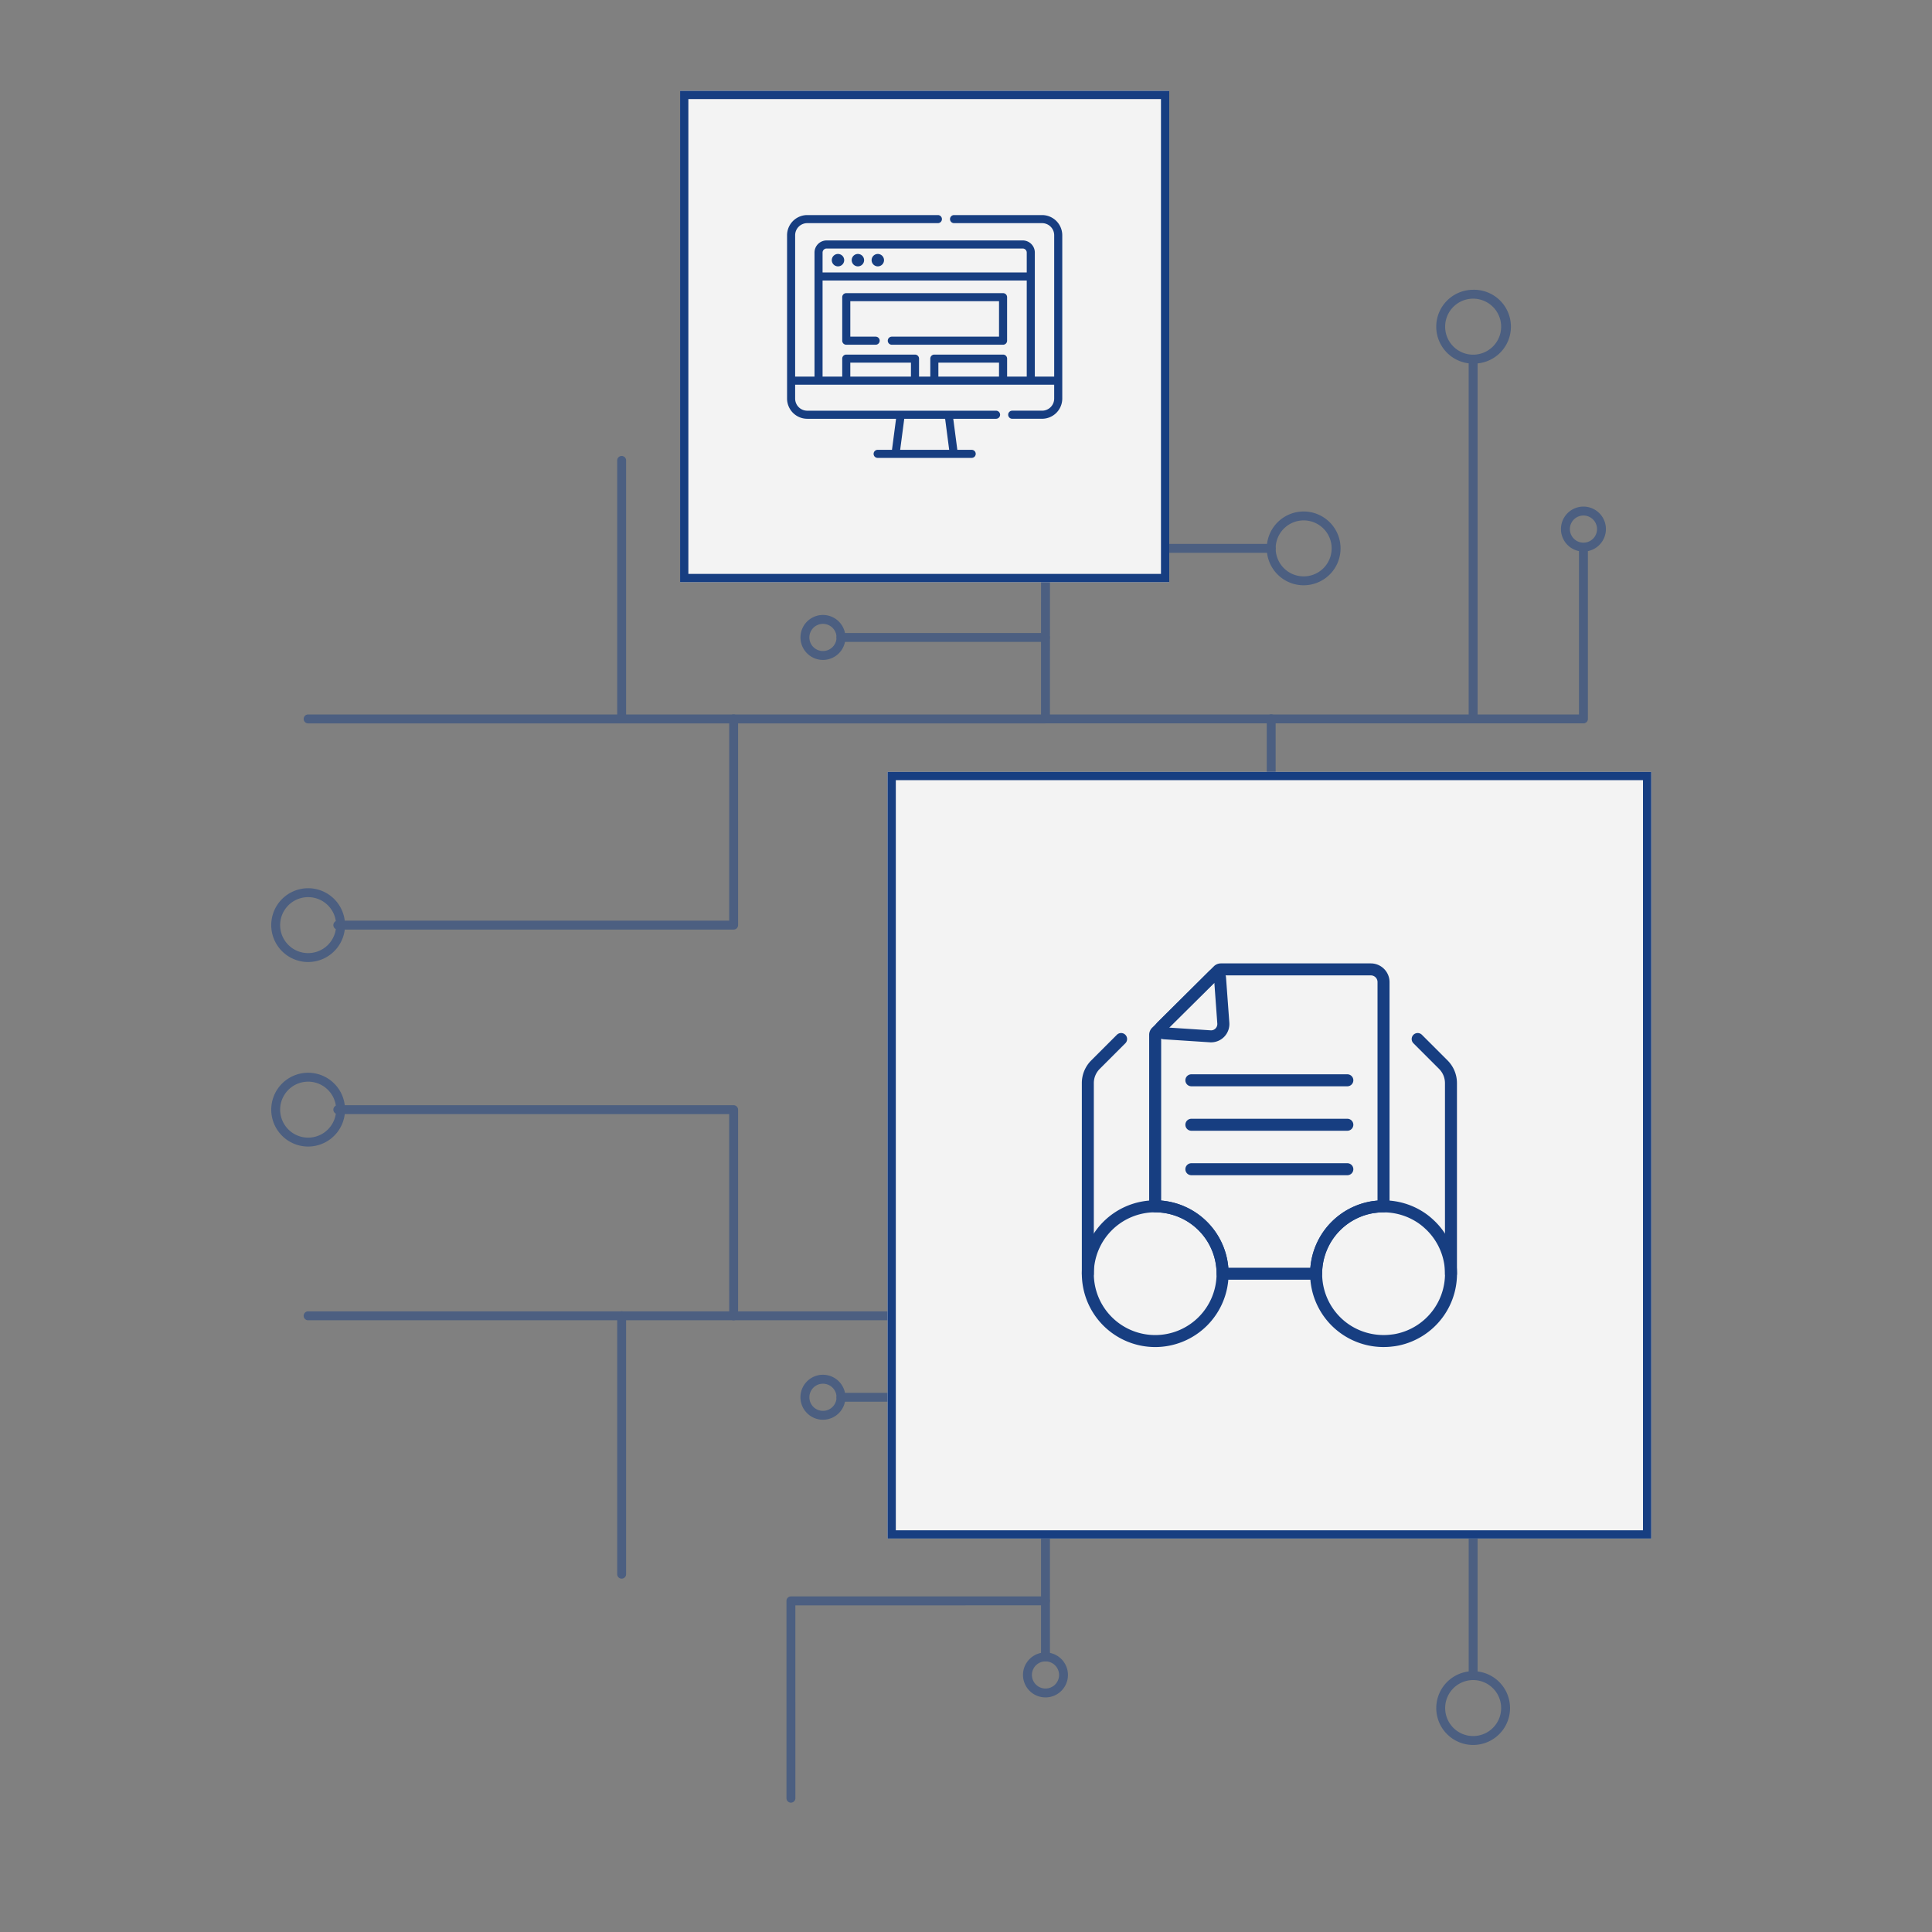 <svg xmlns="http://www.w3.org/2000/svg" width="234" height="234" viewBox="0 0 234 234">
  <rect x="0" y="0" width="234" height="234" fill="#808080" stroke="none"/>
  <g id="graf-02" transform="translate(-4875 -2638)">
    <g id="Group_102" data-name="Group 102" transform="translate(6.515)">
      <g id="Group_97" data-name="Group 97" transform="translate(4536.898 -361.057)" opacity="0.5">
        <path id="Path_39" data-name="Path 39" d="M.539,93.442a.539.539,0,0,1-.381-.92l62.769-62.77L34.1.921a.539.539,0,1,1,.762-.763L64.071,29.372a.539.539,0,0,1,0,.762L.92,93.285a.536.536,0,0,1-.381.158" transform="translate(434.217 3020.057) rotate(45)" fill="#173e81"/>
        <path id="Path_40" data-name="Path 40" d="M.539,20.408a.539.539,0,0,1-.381-.92L19.488.158a.539.539,0,0,1,.762.763L.92,20.25a.537.537,0,0,1-.381.158" transform="translate(471.882 3051.042) rotate(45)" fill="#173e81"/>
        <path id="Path_41" data-name="Path 41" d="M.539,61.758a.539.539,0,0,1-.381-.92L45.849,15.146,31.624.92a.539.539,0,1,1,.762-.762L46.993,14.765a.539.539,0,0,1,0,.762L.92,61.6a.536.536,0,0,1-.381.158" transform="translate(501.121 3042.461) rotate(45)" fill="#173e81"/>
        <path id="Path_42" data-name="Path 42" d="M.539,18.592a.539.539,0,0,1-.381-.92L17.671.158a.539.539,0,0,1,.762.762L.92,18.434a.537.537,0,0,1-.381.158" transform="translate(445.83 3063.118) rotate(45)" fill="#173e81"/>
        <path id="Path_43" data-name="Path 43" d="M31.352,31.891a.537.537,0,0,1-.382-.158L.158.921A.539.539,0,1,1,.921.158L31.733,30.97a.539.539,0,0,1-.381.92" transform="translate(510.011 3041.792) rotate(45)" fill="#173e81"/>
        <path id="Path_44" data-name="Path 44" d="M23.321,23.861a.537.537,0,0,1-.381-.158L.158.92A.539.539,0,1,1,.92.158L23.7,22.94a.539.539,0,0,1-.381.92" transform="translate(485.551 3085.368) rotate(45)" fill="#173e81"/>
        <path id="Path_45" data-name="Path 45" d="M.539,16.4a.539.539,0,0,1-.381-.92L15.474.158a.539.539,0,0,1,.762.762L.92,16.237a.536.536,0,0,1-.381.158" transform="translate(474.721 3091.803) rotate(45)" fill="#173e81"/>
        <path id="Path_47" data-name="Path 47" d="M22.667,23.206a.536.536,0,0,1-.381-.158L.158.92A.539.539,0,1,1,.92.158L23.048,22.286a.539.539,0,0,1-.381.92" transform="translate(406.88 3054.074) rotate(45)" fill="#173e81"/>
        <path id="Path_48" data-name="Path 48" d="M.539,52.638a.539.539,0,0,1-.381-.92L33.677,18.2,16.4.92a.539.539,0,1,1,.762-.763L34.821,17.817a.539.539,0,0,1,0,.762L.92,52.48a.537.537,0,0,1-.381.158" transform="translate(408.961 3073.883) rotate(45)" fill="#173e81"/>
        <path id="Path_49" data-name="Path 49" d="M17.435,22.88a.539.539,0,0,1-.381-.158L.158,5.826A.539.539,0,1,1,.92,5.063L17.435,21.578,38.855.158a.539.539,0,0,1,.762.762l-21.8,21.8a.539.539,0,0,1-.381.158" transform="translate(430.852 3023.474) rotate(45)" fill="#173e81"/>
        <path id="Path_50" data-name="Path 50" d="M4.468,8.936A4.468,4.468,0,1,1,7.629,7.629,4.456,4.456,0,0,1,4.468,8.936m0-7.858a3.39,3.39,0,1,0,2.4.992,3.38,3.38,0,0,0-2.4-.992" transform="translate(489.482 3059.155) rotate(45)" fill="#173e81"/>
        <path id="Path_51" data-name="Path 51" d="M4.468,8.936A4.468,4.468,0,1,1,7.629,7.629,4.455,4.455,0,0,1,4.468,8.936m0-7.858a3.39,3.39,0,1,0,2.4.992,3.381,3.381,0,0,0-2.4-.992" transform="translate(368.905 3104.785) rotate(45)" fill="#173e81"/>
        <path id="Path_52" data-name="Path 52" d="M4.469,8.941a4.47,4.47,0,0,1-3.188-7.6A4.47,4.47,0,1,1,7.659,7.6,4.44,4.44,0,0,1,4.511,8.941H4.469m0-7.862H4.439A3.392,3.392,0,0,0,2.094,6.891a3.37,3.37,0,0,0,2.376.971H4.5A3.392,3.392,0,0,0,6.847,2.05a3.369,3.369,0,0,0-2.376-.972" transform="translate(459.962 3097.074) rotate(45)" fill="#173e81"/>
        <path id="Path_53" data-name="Path 53" d="M4.469,8.94a4.47,4.47,0,0,1-3.189-7.6A4.442,4.442,0,0,1,4.429,0h.042A4.47,4.47,0,0,1,7.66,7.6,4.439,4.439,0,0,1,4.511,8.94H4.469m0-7.86a3.391,3.391,0,1,0,0,6.782H4.5A3.391,3.391,0,0,0,4.47,1.08" transform="translate(485.551 3115.958) rotate(45)" fill="#173e81"/>
        <path id="Path_54" data-name="Path 54" d="M4.469,8.94a4.47,4.47,0,0,1-3.188-7.6A4.47,4.47,0,1,1,7.66,7.6,4.441,4.441,0,0,1,4.511,8.94H4.469m0-7.862H4.439A3.391,3.391,0,0,0,2.094,6.89,3.392,3.392,0,0,0,7.862,4.439,3.392,3.392,0,0,0,4.471,1.078" transform="translate(510.011 3032.302) rotate(45)" fill="#173e81"/>
        <path id="Path_55" data-name="Path 55" d="M2.723,5.444A2.722,2.722,0,1,1,4.649.8h0A2.721,2.721,0,0,1,2.723,5.444m0-4.366a1.645,1.645,0,1,0,1.163.482h0a1.634,1.634,0,0,0-1.163-.482" transform="translate(431.262 3072.413) rotate(45)" fill="#173e81"/>
        <path id="Path_56" data-name="Path 56" d="M2.722,5.443A2.723,2.723,0,1,1,4.647.8h0A2.722,2.722,0,0,1,2.722,5.443m0-4.366a1.644,1.644,0,1,0,1.163.481,1.64,1.64,0,0,0-1.163-.481" transform="translate(458.214 3038.783) rotate(45)" fill="#173e81"/>
        <path id="Path_57" data-name="Path 57" d="M2.722,5.443a2.722,2.722,0,1,1,1.925-.8,2.715,2.715,0,0,1-1.925.8m0-4.365a1.644,1.644,0,1,0,1.163.481,1.64,1.64,0,0,0-1.163-.481" transform="translate(523.371 3059.29) rotate(45)" fill="#173e81"/>
        <path id="Path_77" data-name="Path 77" d="M.539,64.229a.539.539,0,0,1-.381-.921L63.309.158a.539.539,0,0,1,.762,0L93.284,29.371a.539.539,0,0,1-.762.762L63.69,1.3.92,64.071a.536.536,0,0,1-.381.158" transform="translate(413.56 3113.01) rotate(45)" fill="#173e81"/>
        <path id="Path_78" data-name="Path 78" d="M.539,20.408a.539.539,0,0,1-.381-.921L19.488.158a.539.539,0,0,1,.762.762L.92,20.251a.538.538,0,0,1-.381.158" transform="translate(471.883 3164.652) rotate(45)" fill="#173e81"/>
        <path id="Path_79" data-name="Path 79" d="M.539,47.145a.539.539,0,0,1-.381-.92L46.231.152a.555.555,0,0,1,.762,0L61.6,14.758a.539.539,0,0,1-.762.762L46.612,1.3.92,46.987a.537.537,0,0,1-.381.158" transform="translate(490.788 3125.09) rotate(45)" fill="#173e81"/>
        <path id="Path_80" data-name="Path 80" d="M.539,18.592a.539.539,0,0,1-.381-.92L17.672.158a.539.539,0,0,1,.762.762L.92,18.434a.536.536,0,0,1-.381.158" transform="translate(445.83 3155.146) rotate(45)" fill="#173e81"/>
        <path id="Path_81" data-name="Path 81" d="M31.351,31.89a.537.537,0,0,1-.381-.158L.158.92A.539.539,0,1,1,.92.158L31.732,30.97a.539.539,0,0,1-.381.92" transform="translate(510.011 3157.664) rotate(45)" fill="#173e81"/>
        <path id="Path_82" data-name="Path 82" d="M23.321,23.861a.537.537,0,0,1-.381-.158L.158.92A.539.539,0,1,1,.92.158L23.7,22.94a.539.539,0,0,1-.381.92" transform="translate(485.551 3125.445) rotate(45)" fill="#173e81"/>
        <path id="Path_83" data-name="Path 83" d="M.539,16.342a.539.539,0,0,1-.381-.92L15.421.158a.539.539,0,0,1,.762.763L.92,16.184a.536.536,0,0,1-.381.158" transform="translate(474.759 3129.605) rotate(45)" fill="#173e81"/>
        <path id="Path_85" data-name="Path 85" d="M22.667,23.206a.537.537,0,0,1-.381-.158L.158.92A.539.539,0,1,1,.92.158L23.049,22.286a.539.539,0,0,1-.381.92" transform="translate(406.88 3157.664) rotate(45)" fill="#173e81"/>
        <path id="Path_86" data-name="Path 86" d="M.539,34.973a.539.539,0,0,1-.381-.92l33.9-33.9a.555.555,0,0,1,.763,0L52.48,17.811a.539.539,0,1,1-.763.762L34.44,1.3.92,34.815a.537.537,0,0,1-.381.158" transform="translate(396.47 3108.724) rotate(45)" fill="#173e81"/>
        <path id="Path_87" data-name="Path 87" d="M17.435,39.775a.538.538,0,0,1-.381-.158l-16.9-16.9a.539.539,0,0,1,0-.763l21.8-21.8a.539.539,0,0,1,.762.762L1.3,22.34,17.816,38.855a.539.539,0,0,1-.381.92" transform="translate(442.798 3176.78) rotate(45)" fill="#173e81"/>
        <path id="Path_88" data-name="Path 88" d="M4.468,8.936A4.468,4.468,0,1,1,7.629,7.629,4.457,4.457,0,0,1,4.468,8.936m0-7.858a3.39,3.39,0,1,0,2.4.992,3.381,3.381,0,0,0-2.4-.992" transform="translate(489.482 3172.765) rotate(45)" fill="#173e81"/>
        <path id="Path_89" data-name="Path 89" d="M4.468,8.936A4.468,4.468,0,1,1,7.629,7.629,4.456,4.456,0,0,1,4.468,8.936m0-7.858a3.39,3.39,0,1,0,2.4.992,3.382,3.382,0,0,0-2.4-.992" transform="translate(368.906 3127.134) rotate(45)" fill="#173e81"/>
        <path id="Path_90" data-name="Path 90" d="M4.469,8.938H4.427a4.47,4.47,0,1,1,3.23-7.6h0a4.471,4.471,0,0,1-3.189,7.6m0-7.86a3.391,3.391,0,0,0-.031,6.782h.032A3.392,3.392,0,0,0,6.888,2.091h0a3.383,3.383,0,0,0-2.42-1.014" transform="translate(459.961 3134.842) rotate(45)" fill="#173e81"/>
        <path id="Path_91" data-name="Path 91" d="M4.469,8.941H4.428A4.47,4.47,0,0,1,1.336,1.281a4.471,4.471,0,0,1,6.322.057,4.47,4.47,0,0,1-3.189,7.6m0-7.86a3.391,3.391,0,0,0-.03,6.782h.032a3.391,3.391,0,1,0,0-6.782" transform="translate(485.553 3115.956) rotate(45)" fill="#173e81"/>
        <path id="Path_92" data-name="Path 92" d="M4.468,8.936A4.467,4.467,0,1,1,7.6,7.657,4.456,4.456,0,0,1,4.468,8.936m0-7.858a3.39,3.39,0,1,0,2.42,1.014,3.382,3.382,0,0,0-2.42-1.014" transform="translate(510.011 3199.614) rotate(45)" fill="#173e81"/>
        <path id="Path_93" data-name="Path 93" d="M2.722,5.444A2.723,2.723,0,1,1,4.647.8h0A2.722,2.722,0,0,1,2.722,5.444m0-4.366a1.644,1.644,0,1,0,1.163.481,1.641,1.641,0,0,0-1.163-.481" transform="translate(431.262 3164.443) rotate(45)" fill="#173e81"/>
        <path id="Path_94" data-name="Path 94" d="M2.722,5.443a2.722,2.722,0,1,1,1.925-.8,2.715,2.715,0,0,1-1.925.8m0-4.366a1.644,1.644,0,1,0,1.163.481,1.64,1.64,0,0,0-1.163-.481" transform="translate(458.214 3198.075) rotate(45)" fill="#173e81"/>
        <path id="Path_95" data-name="Path 95" d="M2.723,5.445a2.722,2.722,0,1,1,1.925-.8,2.715,2.715,0,0,1-1.925.8m0-4.367a1.645,1.645,0,1,0,1.163.482,1.632,1.632,0,0,0-1.163-.482" transform="translate(523.372 3177.567) rotate(45)" fill="#173e81"/>
      </g>
      <g id="Rectangle_211" data-name="Rectangle 211" transform="translate(4950.858 2649)" fill="#f3f3f3" stroke="#173e81" stroke-width="1">
        <rect width="59.243" height="59.509" stroke="none"/>
        <rect x="0.5" y="0.5" width="58.243" height="58.509" fill="none"/>
      </g>
      <g id="Rectangle_212" data-name="Rectangle 212" transform="translate(4975.984 2731.491)" fill="#f3f3f3" stroke="#173e81" stroke-width="1">
        <rect width="92.496" height="92.854" stroke="none"/>
        <rect x="0.5" y="0.5" width="91.496" height="91.854" fill="none"/>
      </g>
      <g id="proofreading" transform="translate(4996.805 2752.685)">
        <g id="Group_75" data-name="Group 75" transform="translate(10.865 2)">
          <g id="Group_73" data-name="Group 73">
            <path id="Path_2773" data-name="Path 2773" d="M34.164,40.313H22.833a.726.726,0,0,1-.726-.726,7.447,7.447,0,0,0-7.439-7.439.726.726,0,0,1-.726-.726V10.645a1.214,1.214,0,0,1,.356-.852l.562-.552a.876.876,0,0,1,.072-.081l6.836-6.8A1.212,1.212,0,0,1,22.618,2H40.792a2.27,2.27,0,0,1,2.263,2.273V31.421a.726.726,0,0,1-.726.726,7.447,7.447,0,0,0-7.439,7.439.726.726,0,0,1-.726.726ZM23.529,38.861h9.937A8.906,8.906,0,0,1,41.6,30.725V4.273a.807.807,0,0,0-.811-.821H22.724l-6.739,6.709a.714.714,0,0,1-.07.08l-.52.511V30.725a8.906,8.906,0,0,1,8.135,8.136ZM22.793,3.383h0Z" transform="translate(-13.942 -2)" fill="#173e81"/>
          </g>
          <g id="Group_74" data-name="Group 74" transform="translate(0.65 0.594)">
            <path id="Path_2774" data-name="Path 2774" d="M21.688,11.785c-.054,0-.109,0-.163-.006l-5.556-.363A1.208,1.208,0,0,1,15.2,9.352L21.441,3.17a1.208,1.208,0,0,1,2.055.771l.4,5.462a2.218,2.218,0,0,1-2.205,2.382ZM16.6,10l5.021.329a.744.744,0,0,0,.595-.219.77.77,0,0,0,.224-.6h0l-.358-4.933Z" transform="translate(-14.837 -2.818)" fill="#173e81"/>
          </g>
        </g>
        <g id="Group_76" data-name="Group 76" transform="translate(2.71 30.695)">
          <path id="Path_2775" data-name="Path 2775" d="M11.591,59.294a8.886,8.886,0,1,1,8.891-8.881A8.891,8.891,0,0,1,11.591,59.294Zm0-16.32a7.434,7.434,0,1,0,7.439,7.439A7.442,7.442,0,0,0,11.591,42.975Z" transform="translate(-2.71 -41.522)" fill="#173e81"/>
        </g>
        <g id="Group_77" data-name="Group 77" transform="translate(30.361 30.699)">
          <path id="Path_2776" data-name="Path 2776" d="M49.682,59.293a8.886,8.886,0,0,1-1.545-17.637,3.24,3.24,0,0,1,.412-.049,7.178,7.178,0,0,1,1.133-.08A8.911,8.911,0,0,1,54.444,42.9a8.23,8.23,0,0,1,1.2.92,8.88,8.88,0,0,1-4.171,15.3c-.222.045-.431.077-.651.1a8.3,8.3,0,0,1-1.139.072Zm0-16.313a5.666,5.666,0,0,0-.947.068c-.117.019-.235.019-.353.039A7.441,7.441,0,0,0,44.7,55.932a7.285,7.285,0,0,0,1.159.856,7.487,7.487,0,0,0,3.826,1.052,7.02,7.02,0,0,0,.966-.061c.2-.021.362-.046.534-.081a7.428,7.428,0,0,0,3.484-12.8,6.8,6.8,0,0,0-1-.765,7.462,7.462,0,0,0-3.989-1.152Z" transform="translate(-40.794 -41.527)" fill="#173e81"/>
        </g>
        <g id="Group_78" data-name="Group 78" transform="translate(42.663 10.438)">
          <path id="Path_2777" data-name="Path 2777" d="M62.491,43.5a.726.726,0,0,1-.726-.726V19.691a2.435,2.435,0,0,0-.718-1.733l-3.1-3.1a.726.726,0,0,1,1.027-1.027l3.1,3.1a3.878,3.878,0,0,1,1.143,2.76V42.77a.726.726,0,0,1-.726.726Z" transform="translate(-57.737 -13.622)" fill="#173e81"/>
        </g>
        <g id="Group_79" data-name="Group 79" transform="translate(2.71 10.438)">
          <path id="Path_2778" data-name="Path 2778" d="M3.436,43.5a.726.726,0,0,1-.726-.726V19.691a3.876,3.876,0,0,1,1.143-2.76l3.1-3.1a.726.726,0,0,1,1.027,1.027l-3.1,3.1a2.435,2.435,0,0,0-.718,1.733V42.77A.726.726,0,0,1,3.436,43.5Z" transform="translate(-2.71 -13.622)" fill="#173e81"/>
        </g>
        <g id="Group_80" data-name="Group 80" transform="translate(15.251 15.432)">
          <path id="Path_2779" data-name="Path 2779" d="M39.6,21.952H20.709a.726.726,0,0,1,0-1.452H39.6a.726.726,0,0,1,0,1.452Z" transform="translate(-19.983 -20.5)" fill="#173e81"/>
        </g>
        <g id="Group_81" data-name="Group 81" transform="translate(15.251 20.817)">
          <path id="Path_2780" data-name="Path 2780" d="M39.6,29.369H20.709a.726.726,0,0,1,0-1.452H39.6a.726.726,0,0,1,0,1.452Z" transform="translate(-19.983 -27.917)" fill="#173e81"/>
        </g>
        <g id="Group_82" data-name="Group 82" transform="translate(15.251 26.202)">
          <path id="Path_2781" data-name="Path 2781" d="M39.6,36.786H20.709a.726.726,0,1,1,0-1.452H39.6a.726.726,0,0,1,0,1.452Z" transform="translate(-19.983 -35.333)" fill="#173e81"/>
        </g>
      </g>
      <g id="computer" transform="translate(4963.813 2633.942)">
        <path id="Path_2810" data-name="Path 2810" d="M30.886,30.107H20.225a.489.489,0,1,0,0,.978H30.886a1.469,1.469,0,0,1,1.468,1.468V49.675H30.008V34.647a1.469,1.469,0,0,0-1.468-1.468H4.792a1.469,1.469,0,0,0-1.468,1.468V49.675H.978V32.553a1.469,1.469,0,0,1,1.468-1.468H18.268a.489.489,0,1,0,0-.978H2.446A2.449,2.449,0,0,0,0,32.553V52.334A2.449,2.449,0,0,0,2.446,54.78H13.2l-.493,3.76H10.971a.489.489,0,1,0,0,.978H22.36a.489.489,0,1,0,0-.978H20.622l-.493-3.76h5.184a.489.489,0,1,0,0-.978H2.446A1.469,1.469,0,0,1,.978,52.334v-1.68H32.353v1.68A1.469,1.469,0,0,1,30.886,53.8H27.27a.489.489,0,1,0,0,.978h3.616a2.449,2.449,0,0,0,2.446-2.446V32.553a2.449,2.449,0,0,0-2.446-2.446ZM19.635,58.54H13.7l.493-3.76h4.952ZM4.3,34.647a.49.49,0,0,1,.489-.489H28.54a.49.49,0,0,1,.489.489v2.408H4.3Zm0,3.386H29.029V49.675H26.651V47.494a.489.489,0,0,0-.489-.489H17.837a.489.489,0,0,0-.489.489v2.181H15.984V47.494a.489.489,0,0,0-.489-.489H7.17a.489.489,0,0,0-.489.489v2.181H4.3Zm21.37,11.642H18.326V47.983h7.346Zm-10.667,0H7.659V47.983h7.346Z" fill="#173e81"/>
        <path id="Path_2811" data-name="Path 2811" d="M83.957,102.455a.751.751,0,1,0,.751.751A.752.752,0,0,0,83.957,102.455Z" transform="translate(-77.789 -67.638)" fill="#173e81"/>
        <path id="Path_2812" data-name="Path 2812" d="M121,102.455a.751.751,0,1,0,.751.751A.752.752,0,0,0,121,102.455Z" transform="translate(-112.421 -67.638)" fill="#173e81"/>
        <path id="Path_2813" data-name="Path 2813" d="M158.042,102.455a.751.751,0,1,0,.751.751A.752.752,0,0,0,158.042,102.455Z" transform="translate(-147.051 -67.638)" fill="#173e81"/>
        <path id="Path_2814" data-name="Path 2814" d="M103.11,181.584h3.559a.489.489,0,0,0,0-.978H103.6v-4.293h18.012v4.293H108.626a.489.489,0,0,0,0,.978H122.1a.489.489,0,0,0,.489-.489v-5.271a.489.489,0,0,0-.489-.489H103.11a.489.489,0,0,0-.489.489V181.1A.489.489,0,0,0,103.11,181.584Z" transform="translate(-95.94 -135.773)" fill="#173e81"/>
      </g>
    </g>
    <rect id="Rectangle_217" data-name="Rectangle 217" width="234" height="234" transform="translate(4875 2638)" fill="none"/>
  </g>
</svg>
